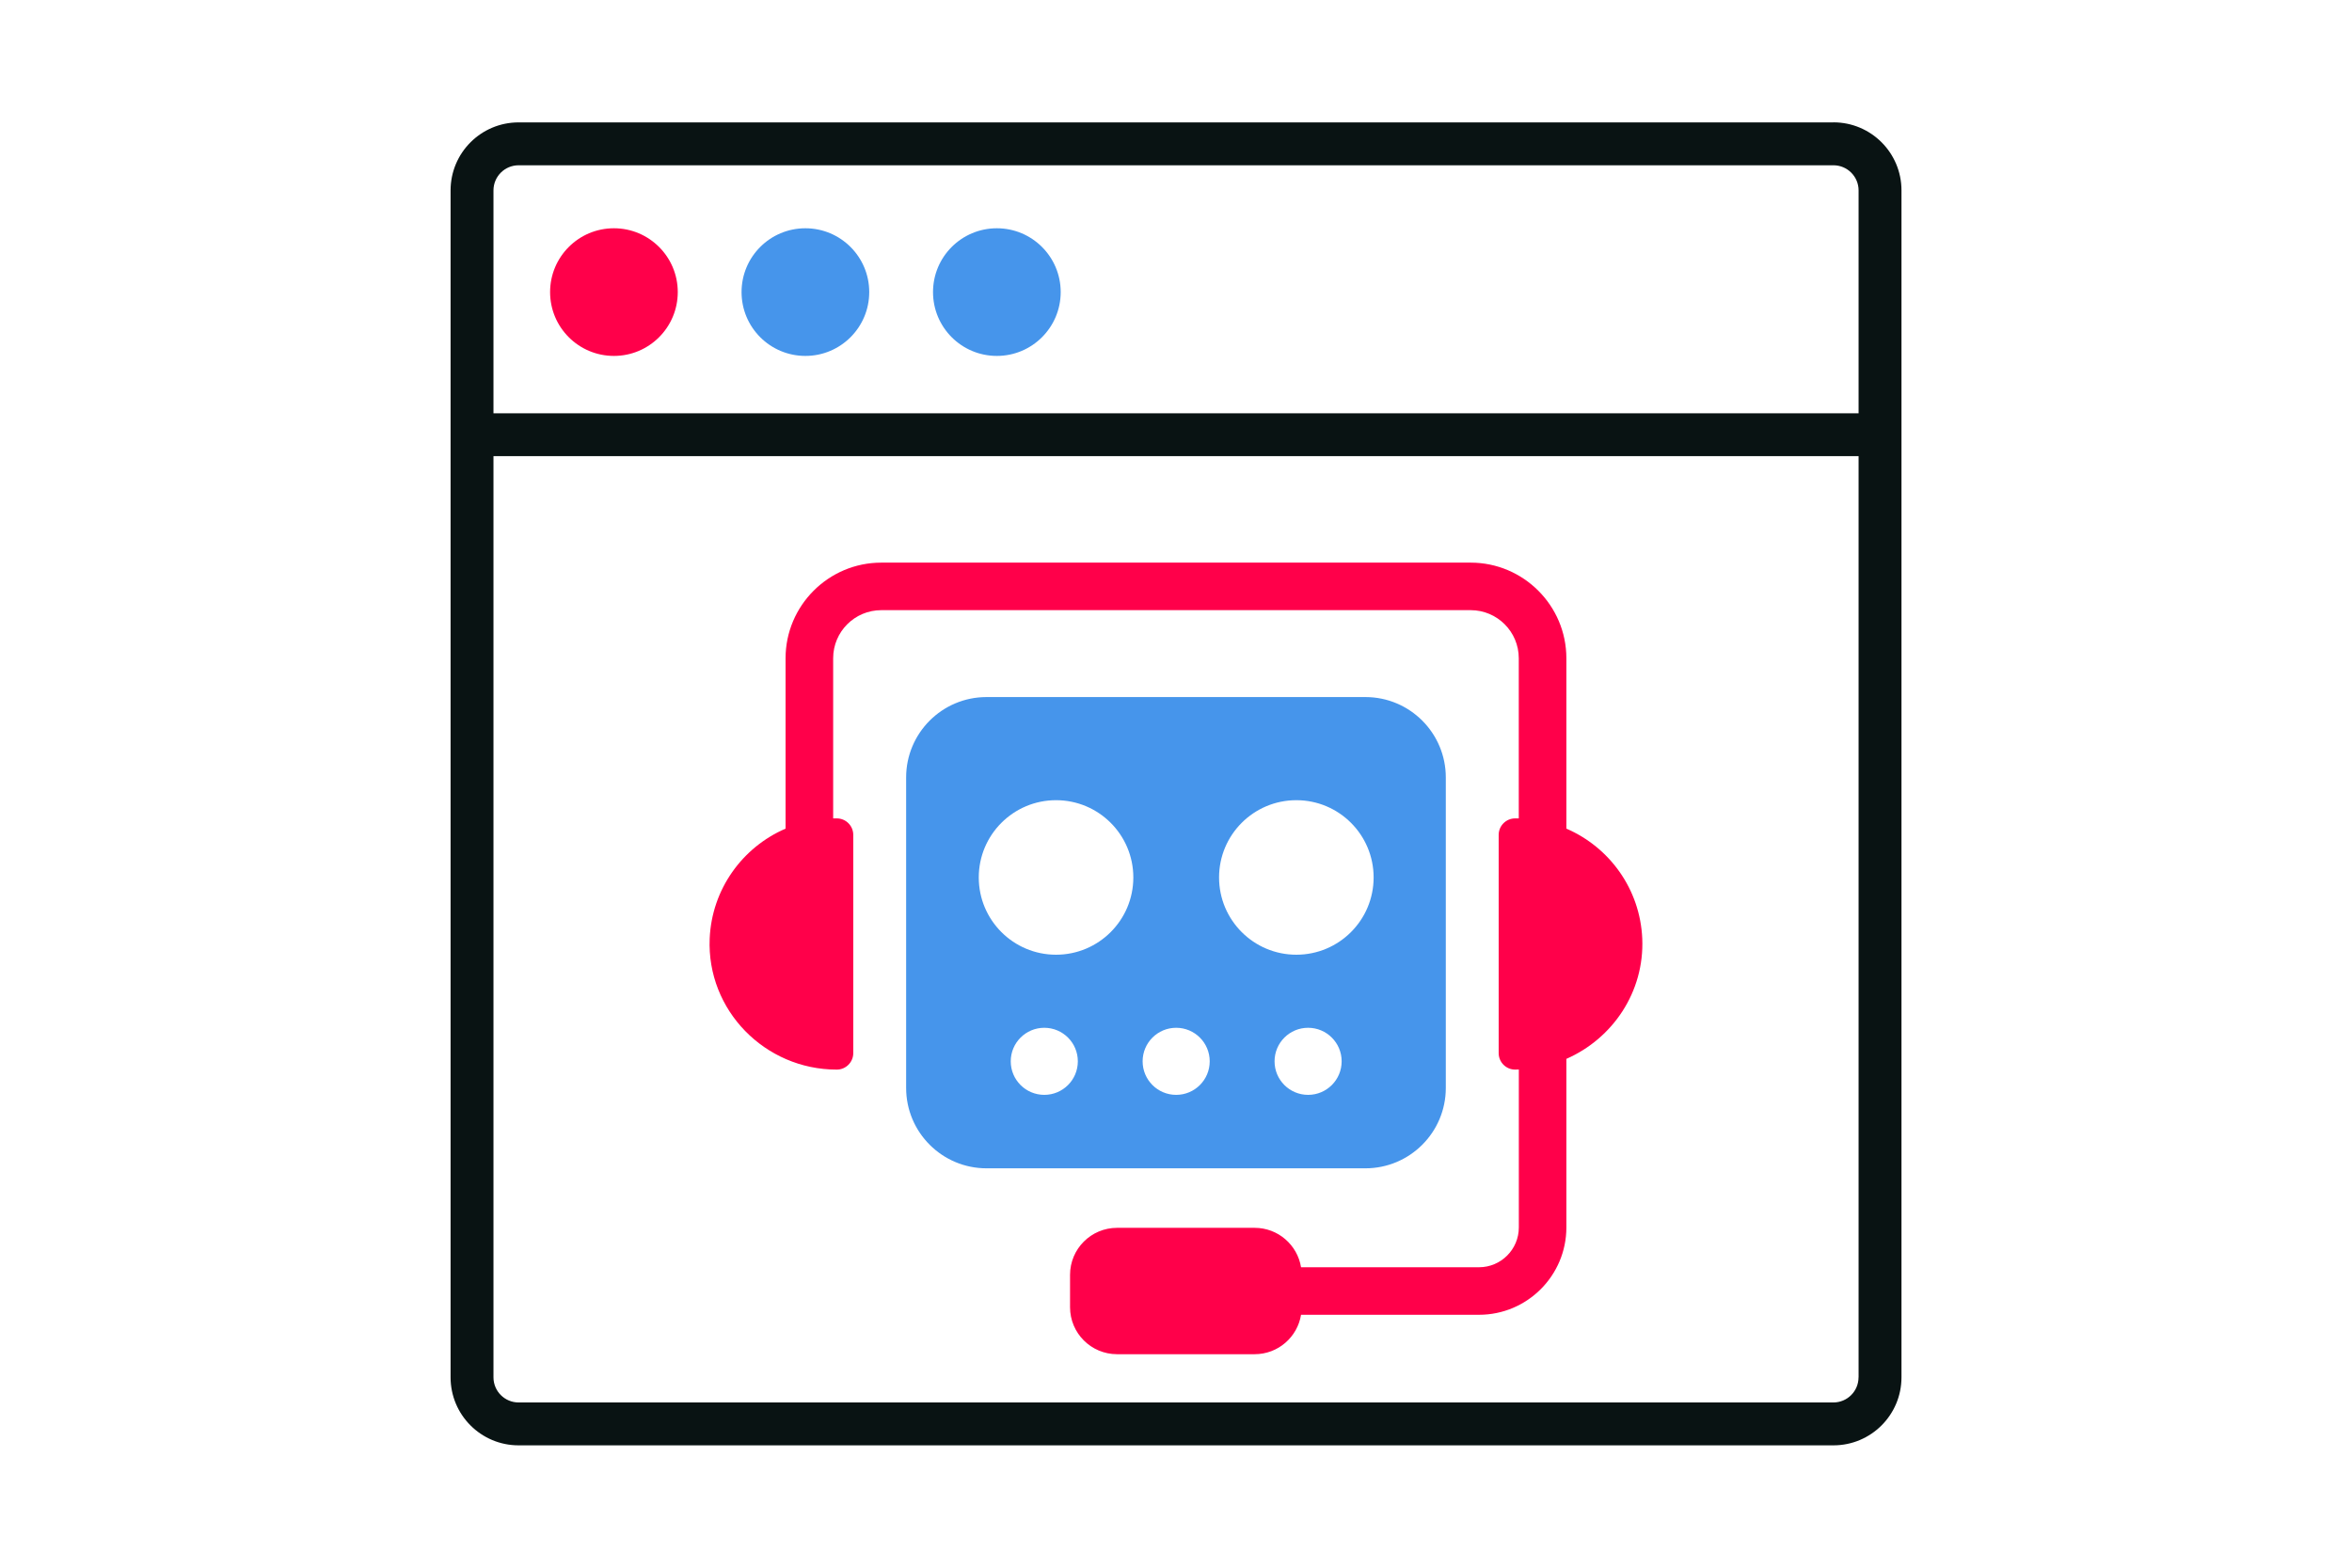 <?xml version="1.0" encoding="UTF-8"?>
<svg id="Layer_1" data-name="Layer 1" xmlns="http://www.w3.org/2000/svg" viewBox="0 0 420 280">
  <defs>
    <style>
      .cls-1, .cls-2 {
        fill-rule: evenodd;
      }

      .cls-1, .cls-3 {
        fill: #ff004a;
      }

      .cls-4, .cls-2 {
        fill: #4695eb;
      }

      .cls-5 {
        fill: #091313;
      }
    </style>
  </defs>
  <path class="cls-5" d="M327.39,21.86H92.61c-6.71,0-12.15,5.44-12.15,12.15v211.99c0,6.71,5.44,12.15,12.15,12.15h234.79c6.71,0,12.15-5.44,12.15-12.15V34c0-6.71-5.44-12.15-12.15-12.15ZM331.88,246c0,2.48-2.01,4.49-4.49,4.49H92.61c-2.48,0-4.49-2.01-4.49-4.49V81.47h243.77v164.52ZM331.88,73.82H88.12v-39.81c0-2.48,2.01-4.49,4.49-4.49h234.79c2.48,0,4.49,2.01,4.49,4.49v39.81Z"/>
  <g>
    <path id="Path_959" data-name="Path 959" class="cls-1" d="M121.03,52.17c0,6.29-5.1,11.4-11.4,11.4s-11.4-5.1-11.4-11.4,5.1-11.4,11.4-11.4h0c6.29,0,11.4,5.1,11.4,11.4"/>
    <path id="Path_960" data-name="Path 960" class="cls-2" d="M155.22,52.17c0,6.29-5.1,11.4-11.4,11.4s-11.4-5.1-11.4-11.4,5.1-11.4,11.4-11.4c6.29,0,11.4,5.1,11.4,11.4"/>
    <path id="Path_961" data-name="Path 961" class="cls-2" d="M189.41,52.17c0,6.29-5.1,11.4-11.4,11.4s-11.4-5.1-11.4-11.4,5.1-11.4,11.4-11.4c6.29,0,11.4,5.1,11.4,11.4"/>
  </g>
  <path class="cls-3" d="M293.26,167.63c-.38-8.82-5.85-16.31-13.55-19.63v-30.42c0-9.42-7.67-17.09-17.09-17.09h-105.25c-9.42,0-17.09,7.67-17.09,17.09v30.42c-7.7,3.32-13.17,10.81-13.55,19.63-.55,12.8,9.87,23.41,22.69,23.41h0c1.63,0,2.95-1.32,2.95-2.95v-38.97c0-1.63-1.32-2.95-2.95-2.95h-.27c-.12,0-.25,0-.37,0v-28.6c0-4.74,3.85-8.59,8.59-8.59h105.25c4.74,0,8.59,3.85,8.59,8.59v28.6c-.12,0-.25,0-.37,0h-.27c-1.63,0-2.95,1.32-2.95,2.95v38.97c0,1.63,1.32,2.95,2.95,2.95.22,0,.43-.01.65-.02v28.21c0,3.92-3.19,7.11-7.11,7.11h-31.78c-.65-3.99-4.11-7.04-8.28-7.04h-24.58c-4.63,0-8.39,3.76-8.39,8.39v5.79c0,4.63,3.76,8.39,8.39,8.39h24.58c4.17,0,7.63-3.05,8.28-7.04h31.78c8.6,0,15.6-7,15.6-15.6v-30.11c8.25-3.61,13.96-11.94,13.55-21.5Z"/>
  <path class="cls-4" d="M243.82,124.5h-67.65c-7.93,0-14.36,6.43-14.36,14.36v55.45c0,7.93,6.43,14.36,14.36,14.36h67.65c7.93,0,14.36-6.43,14.36-14.36v-55.45c0-7.93-6.43-14.36-14.36-14.36ZM186.48,195.55c-3.31,0-5.99-2.68-5.99-5.99s2.68-5.99,5.99-5.99,5.99,2.68,5.99,5.99-2.68,5.99-5.99,5.99ZM188.58,170.52c-7.62,0-13.8-6.18-13.8-13.8s6.18-13.8,13.8-13.8,13.8,6.18,13.8,13.8-6.18,13.8-13.8,13.8ZM210.03,195.55c-3.31,0-5.99-2.68-5.99-5.99s2.68-5.99,5.99-5.99,5.99,2.68,5.99,5.99-2.68,5.99-5.99,5.99ZM233.59,195.55c-3.31,0-5.99-2.68-5.99-5.99s2.68-5.99,5.99-5.99,5.99,2.68,5.99,5.99-2.68,5.99-5.99,5.99ZM231.49,170.52c-7.62,0-13.8-6.18-13.8-13.8s6.18-13.8,13.8-13.8,13.8,6.18,13.8,13.8-6.18,13.8-13.8,13.8Z"/>
</svg>